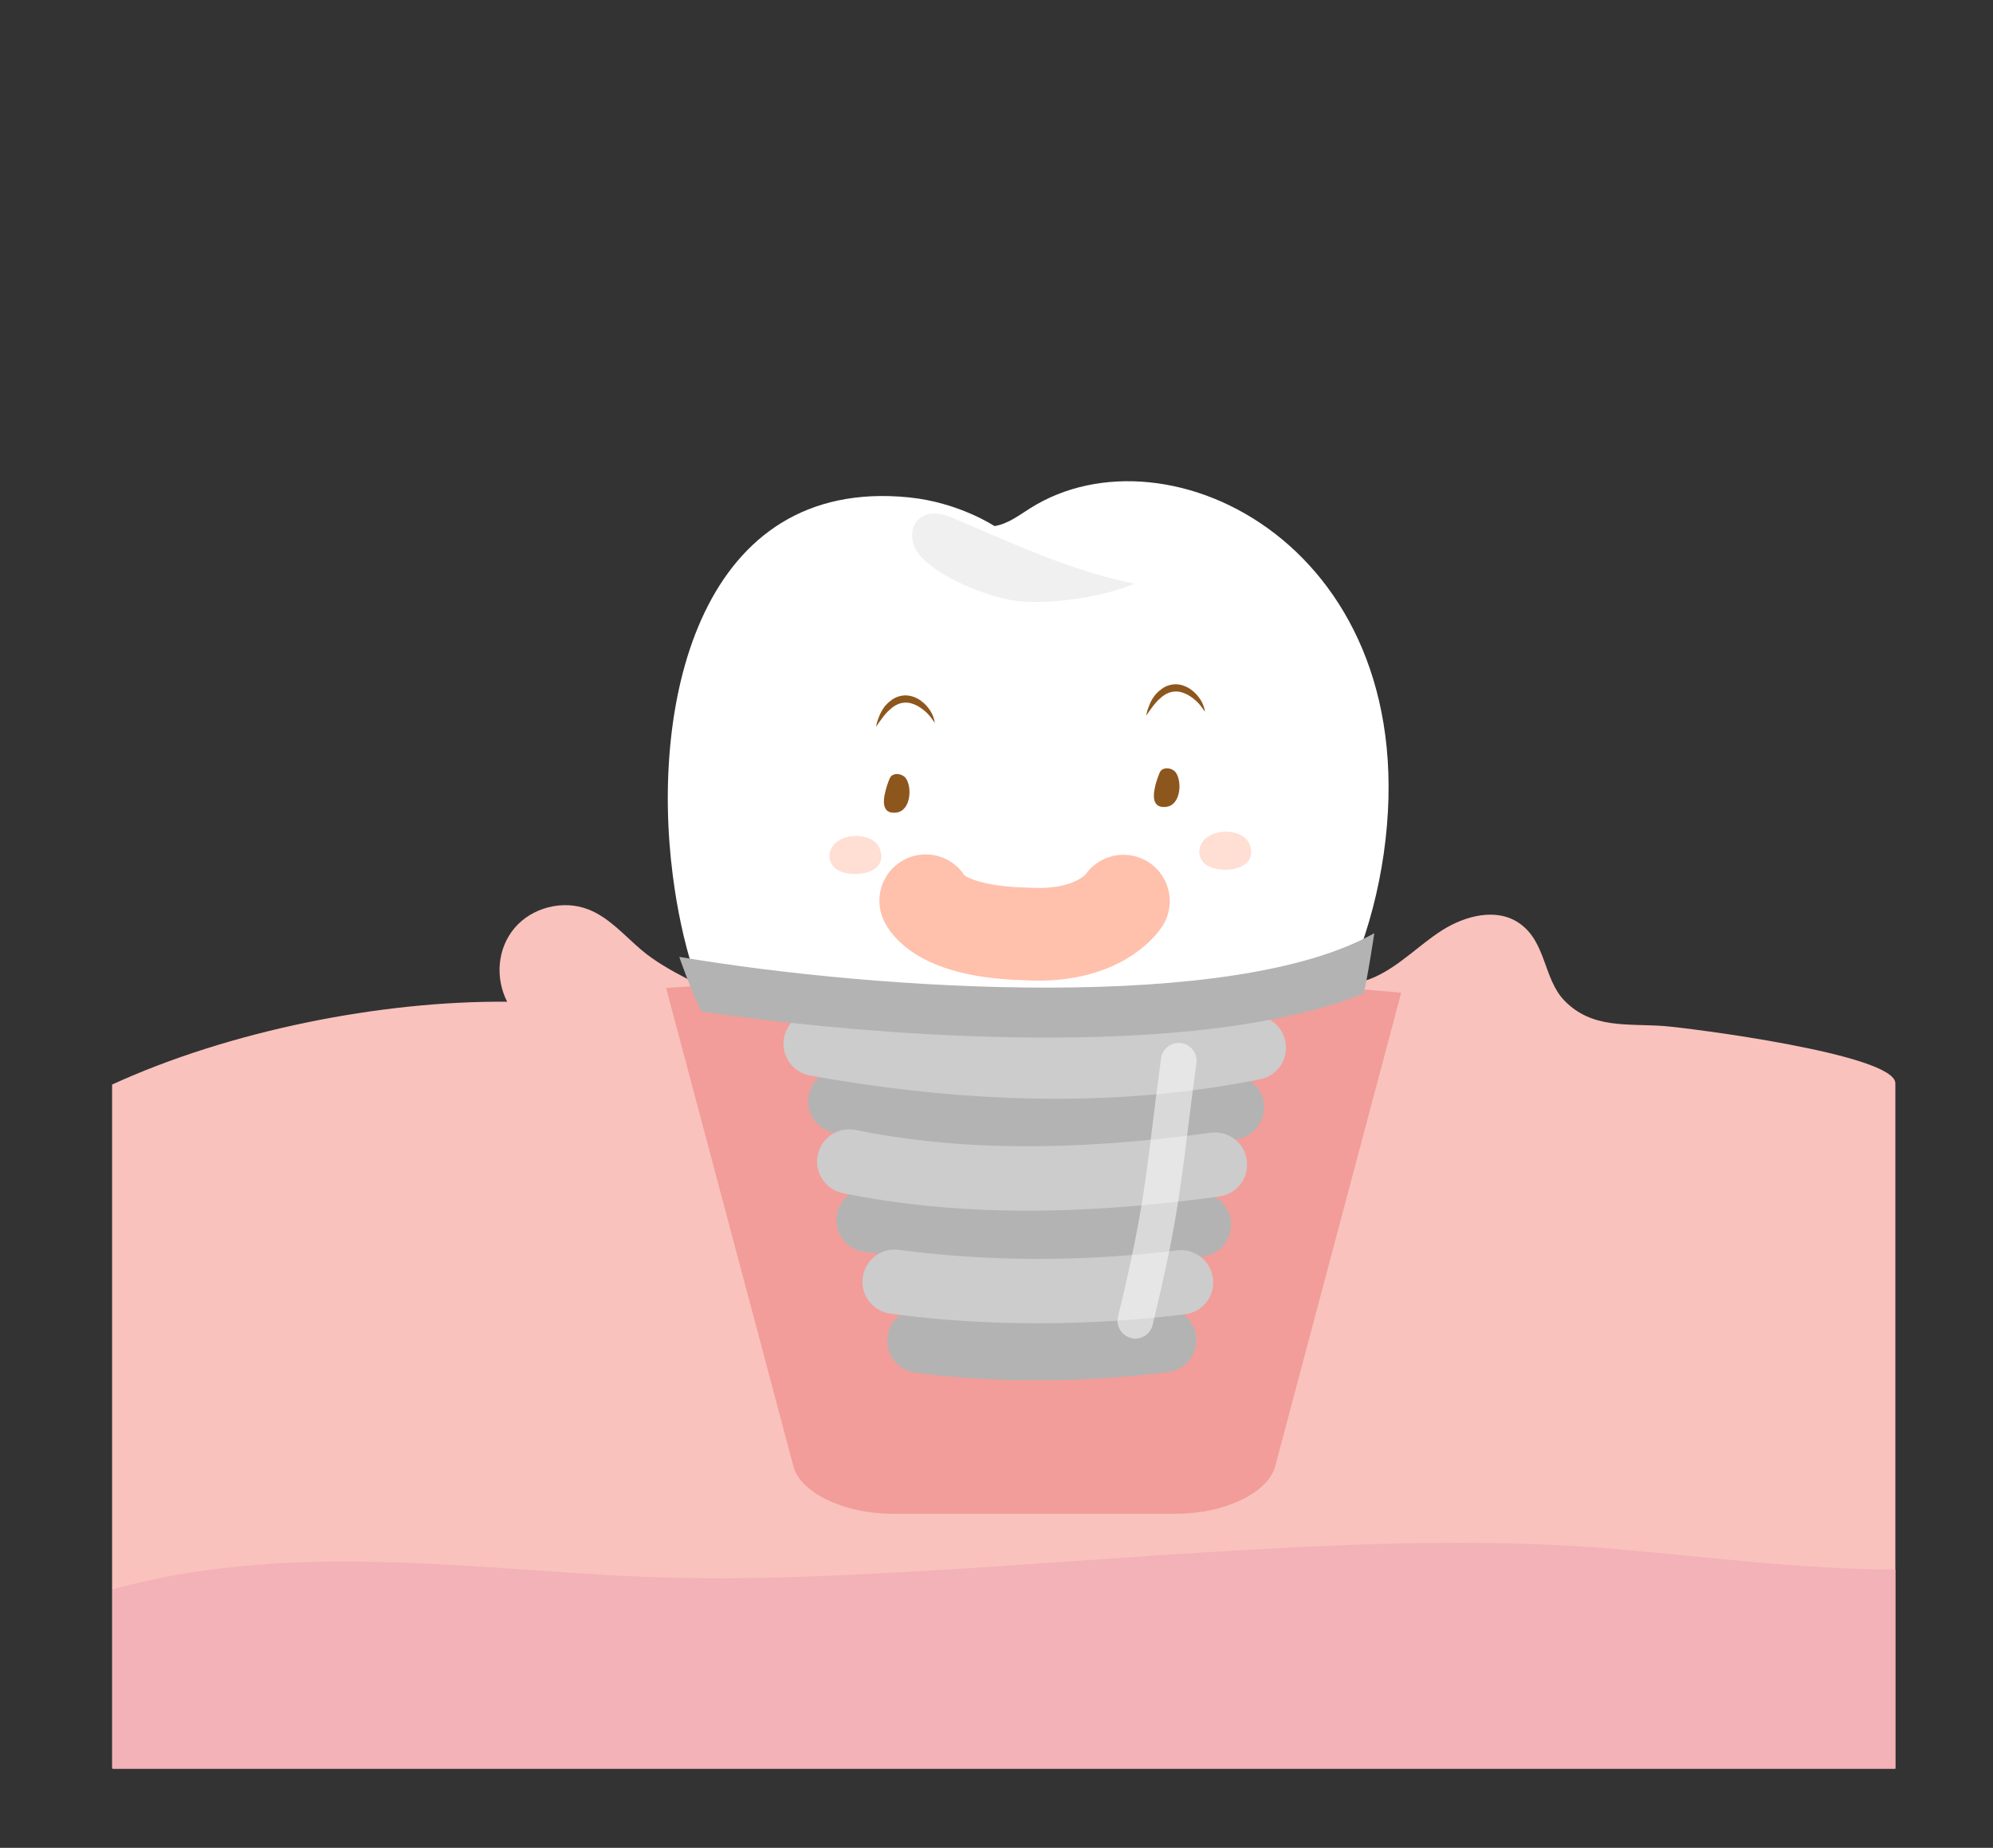 <?xml version="1.0" encoding="utf-8"?>
<!-- Generator: Adobe Illustrator 27.0.0, SVG Export Plug-In . SVG Version: 6.00 Build 0)  -->
<svg version="1.1" id="圖層_1" xmlns="http://www.w3.org/2000/svg" xmlns:xlink="http://www.w3.org/1999/xlink" x="0px" y="0px"
	 viewBox="0 0 107.56 99.72" style="enable-background:new 0 0 107.56 99.72;" xml:space="preserve">
<rect x="0" y="0" width="107.56" height="99.72" fill="#333333" stroke="none"/>
<style type="text/css">
	.st0{fill:#FFFFFF;}
	.st1{fill:#FFA64D;}
	.st2{fill:#726E94;}
	.st3{fill:none;}
	.st4{fill:#FFEA85;}
	.st5{fill:#4F4F4F;}
	.st6{fill:#9BE6E6;}
	.st7{fill:#83FFFF;}
	.st8{fill:none;stroke:#344154;stroke-width:3;stroke-linecap:round;stroke-miterlimit:10;}
	.st9{fill:#35B4CF;}
	.st10{fill:#EA757B;stroke:#344154;stroke-width:3;stroke-miterlimit:10;}
	.st11{fill:#595959;}
	.st12{fill:#344154;}
	.st13{fill:#EA757B;}
	.st14{fill:#E8B360;}
	.st15{fill:#93E283;}
	.st16{fill:none;stroke:#4F4F4F;stroke-width:3;stroke-linecap:round;stroke-miterlimit:10;}
	.st17{fill:#FFC524;}
	.st18{fill:none;stroke:#4F4F4F;stroke-width:3;stroke-linecap:round;stroke-linejoin:round;stroke-miterlimit:10;}
	.st19{fill-rule:evenodd;clip-rule:evenodd;fill:#F9C2BD;}
	.st20{fill-rule:evenodd;clip-rule:evenodd;fill:#F3B1B8;}
	.st21{fill:#F29D99;}
	.st22{fill:#F0F0F0;}
	.st23{fill:#8D561D;}
	.st24{fill:#FFDED3;}
	.st25{fill:none;stroke:#FFC0AC;stroke-width:5;stroke-linecap:round;stroke-linejoin:round;stroke-miterlimit:10;}
	.st26{fill:#B3B3B3;}
	.st27{fill:#CCCCCC;}
	.st28{opacity:0.5;fill:#FFFFFF;}
	
		.st29{clip-path:url(#SVGID_00000134963717824950944730000005831784675644330684_);fill-rule:evenodd;clip-rule:evenodd;fill:#F3B1B8;}
	
		.st30{clip-path:url(#SVGID_00000134963717824950944730000005831784675644330684_);fill-rule:evenodd;clip-rule:evenodd;fill:#F29D99;}
	.st31{clip-path:url(#SVGID_00000134963717824950944730000005831784675644330684_);fill:#F29D99;}
	.st32{fill:none;stroke:#FFC0AC;stroke-width:6.395;stroke-linecap:round;stroke-linejoin:round;stroke-miterlimit:10;}
	.st33{fill:none;stroke:#FFC0AC;stroke-width:5.673;stroke-linecap:round;stroke-linejoin:round;stroke-miterlimit:10;}
	.st34{fill:none;stroke:#FFC0AC;stroke-width:5.186;stroke-linecap:round;stroke-linejoin:round;stroke-miterlimit:10;}
	.st35{clip-path:url(#SVGID_00000055668839706069049720000016908653790212011397_);}
	
		.st36{clip-path:url(#SVGID_00000115480928055778942310000001532600484298698941_);fill-rule:evenodd;clip-rule:evenodd;fill:#F3B1B8;}
	
		.st37{clip-path:url(#SVGID_00000115480928055778942310000001532600484298698941_);fill-rule:evenodd;clip-rule:evenodd;fill:#F29D99;}
	.st38{clip-path:url(#SVGID_00000055668839706069049720000016908653790212011397_);fill:none;}
	.st39{opacity:0.48;}
</style>
<path class="st19" d="M102.29,95.45c0,0,0-36.98,0-36.99c0-1.57-11.16-2.99-12.51-3.09c-1.98-0.14-3.86,0.16-5.35-1.37
	c-1.15-1.19-0.97-3.2-2.47-4.2c-1.22-0.82-2.9-0.38-4.14,0.41c-1.24,0.79-2.27,1.9-3.61,2.51c-2.41,1.11-6.37-0.1-8.98-0.21
	c-8.67-0.33-16.86,0.77-25.49,1.65c-1.62-0.89-3.72-1.7-5.13-2.9c-0.93-0.79-1.75-1.76-2.88-2.19c-1.35-0.52-3.01-0.1-3.95,1
	c-0.95,1.12-1.06,2.71-0.41,3.99c-6.81-0.06-15,1.57-21.32,4.47v36.9H102.29z"/>
<path class="st20" d="M86.97,83.58c-7.29-0.61-14.68-0.24-21.97,0.2c-7.28,0.45-14.56,1.07-21.85,1.32
	c-3.54,0.12-7.06,0.1-10.6-0.11c-3.46-0.21-6.91-0.5-10.37-0.64c-5.41-0.22-10.9-0.03-16.11,1.43v9.68h96.22c0,0,0-4.71,0-10.76
	C97.18,84.7,92.05,84,86.97,83.58z"/>
<path class="st21" d="M54.27,52.67c-6.44,0-12.61,0.23-18.32,0.65l6.87,25.81c0.38,1.44,2.76,2.56,5.3,2.56h15.4
	c2.54,0,4.92-1.12,5.3-2.56l6.8-25.56C69.09,52.99,61.87,52.67,54.27,52.67z"/>
<path class="st0" d="M37.4,52.34c4.9,2.16,29.18,2.44,35.8-0.58c0.68-1.76,1.19-3.67,1.48-5.7c2.34-16.43-11.61-23.38-19.1-18.62
	c-0.6,0.38-1.2,0.84-1.91,0.95c0,0-1.92-1.28-4.63-1.55C37.9,25.73,35.07,37.68,36.31,47.25C36.55,49.12,36.92,50.81,37.4,52.34z"/>
<path class="st22" d="M52.68,28.49c2.81,1.21,5.36,2.34,8.53,3.01c-1.59,0.7-4.35,1.1-6.09,0.96c-1.57-0.13-4.6-1.29-5.58-2.62
	c-0.4-0.54-0.45-1.4,0.06-1.84c0.46-0.4,1.16-0.33,1.71-0.09C51.78,28.1,52.23,28.29,52.68,28.49z"/>
<path class="st23" d="M62.31,42.59c-0.1,0.53-0.03,1.04,0.65,0.95c0.76-0.11,0.84-1.34,0.51-1.83c-0.2-0.3-0.74-0.35-0.88-0.02
	C62.51,41.88,62.37,42.24,62.31,42.59z"/>
<path class="st23" d="M65.04,38.44c0,0-0.01-0.02-0.03-0.05c-0.02-0.03-0.04-0.07-0.08-0.12c-0.07-0.1-0.17-0.24-0.31-0.38
	c-0.07-0.07-0.15-0.14-0.24-0.21c-0.09-0.07-0.19-0.13-0.29-0.19c-0.21-0.11-0.45-0.19-0.69-0.17c-0.24,0.01-0.46,0.11-0.65,0.25
	c-0.09,0.08-0.18,0.15-0.26,0.23c-0.08,0.08-0.15,0.17-0.22,0.25c-0.06,0.08-0.12,0.16-0.17,0.23c-0.05,0.07-0.1,0.13-0.13,0.18
	c-0.07,0.1-0.11,0.16-0.11,0.16s0.01-0.07,0.04-0.19c0.01-0.06,0.04-0.13,0.07-0.22c0.03-0.09,0.07-0.18,0.11-0.28
	c0.05-0.1,0.1-0.21,0.18-0.31c0.07-0.11,0.16-0.21,0.27-0.31c0.11-0.09,0.23-0.19,0.38-0.26c0.15-0.07,0.31-0.11,0.47-0.12
	c0.33-0.02,0.65,0.11,0.88,0.27c0.24,0.17,0.41,0.37,0.53,0.56c0.12,0.19,0.18,0.37,0.21,0.49c0.02,0.06,0.02,0.11,0.02,0.15
	C65.03,38.42,65.04,38.44,65.04,38.44z"/>
<path class="st23" d="M47.74,42.9c-0.1,0.53-0.03,1.04,0.65,0.95c0.76-0.11,0.84-1.34,0.51-1.83c-0.2-0.3-0.74-0.35-0.88-0.02
	C47.94,42.18,47.81,42.54,47.74,42.9z"/>
<path class="st23" d="M50.46,39.04c0,0-0.01-0.02-0.03-0.05c-0.02-0.03-0.04-0.07-0.08-0.12c-0.07-0.1-0.17-0.24-0.31-0.38
	c-0.07-0.07-0.15-0.14-0.24-0.21c-0.09-0.07-0.19-0.13-0.29-0.19c-0.21-0.11-0.45-0.19-0.69-0.17c-0.24,0.01-0.46,0.11-0.65,0.25
	c-0.09,0.08-0.18,0.15-0.26,0.23c-0.08,0.08-0.15,0.17-0.22,0.25c-0.06,0.08-0.12,0.16-0.17,0.23c-0.05,0.07-0.1,0.13-0.13,0.18
	c-0.07,0.1-0.11,0.16-0.11,0.16s0.01-0.07,0.04-0.19c0.01-0.06,0.04-0.13,0.07-0.22c0.03-0.09,0.07-0.18,0.11-0.28
	c0.05-0.1,0.11-0.21,0.18-0.31c0.07-0.11,0.16-0.21,0.27-0.31c0.11-0.09,0.23-0.19,0.38-0.26c0.15-0.07,0.31-0.11,0.47-0.12
	c0.33-0.02,0.65,0.11,0.88,0.27c0.24,0.17,0.41,0.37,0.53,0.56c0.12,0.19,0.18,0.37,0.21,0.49c0.02,0.06,0.02,0.11,0.02,0.15
	C50.46,39.02,50.46,39.04,50.46,39.04z"/>
<path class="st24" d="M67.43,45.55c-0.31-0.77-1.69-0.86-2.33-0.33c-0.62,0.51-0.48,1.44,0.45,1.65
	C66.61,47.11,67.88,46.69,67.43,45.55z"/>
<path class="st24" d="M47.47,45.78c-0.31-0.77-1.69-0.86-2.33-0.33c-0.62,0.51-0.48,1.44,0.45,1.65
	C46.65,47.34,47.92,46.92,47.47,45.78z"/>
<path class="st25" d="M49.96,48.61c0,0,0.68,1.68,5.42,1.79c3.97,0.25,5.25-1.77,5.25-1.77"/>
<g>
	<path class="st26" d="M54.67,62.23c-3.13-0.13-6.34-0.49-9.63-1.09c-0.94-0.17-1.57-1.08-1.4-2.02c0.17-0.94,1.07-1.57,2.02-1.4
		c7.29,1.33,14.2,1.44,20.53,0.33c0.94-0.17,1.84,0.47,2.01,1.41c0.17,0.94-0.47,1.84-1.41,2.01
		C62.93,62.15,58.88,62.41,54.67,62.23z"/>
	<path class="st27" d="M54.28,59.24c-3.4-0.14-6.93-0.54-10.57-1.2c-0.94-0.17-1.57-1.08-1.4-2.02c0.17-0.94,1.08-1.57,2.02-1.4
		c8.38,1.53,16.12,1.6,23,0.22c0.94-0.19,1.86,0.42,2.04,1.36c0.19,0.94-0.42,1.86-1.36,2.04C63.73,59.11,59.13,59.44,54.28,59.24z"
		/>
	<path class="st26" d="M55.47,68.35c-3.04-0.12-6.01-0.46-8.79-0.78c-0.95-0.11-1.64-0.97-1.53-1.92c0.11-0.95,0.97-1.64,1.92-1.53
		c5.4,0.62,11.52,1.31,17.32,0.26c0.94-0.17,1.85,0.46,2.02,1.4c0.17,0.94-0.46,1.85-1.4,2.02C61.82,68.38,58.6,68.48,55.47,68.35z"
		/>
	<path class="st27" d="M53.09,65.29c-2.67-0.11-5.18-0.41-7.6-0.9c-0.94-0.19-1.55-1.11-1.36-2.05c0.19-0.94,1.11-1.55,2.05-1.36
		c5.51,1.12,11.6,1.17,19.16,0.15c0.95-0.13,1.83,0.54,1.95,1.49c0.13,0.95-0.54,1.82-1.49,1.95
		C61.11,65.21,56.93,65.45,53.09,65.29z"/>
	<path class="st26" d="M53.78,74.45c-1.49-0.06-2.95-0.18-4.38-0.37c-0.95-0.12-1.62-0.99-1.5-1.95c0.12-0.95,0.99-1.62,1.95-1.5
		c4.04,0.52,8.33,0.51,12.76-0.03c0.95-0.12,1.82,0.56,1.94,1.51c0.12,0.95-0.56,1.82-1.51,1.94
		C59.87,74.44,56.78,74.58,53.78,74.45z"/>
	<path class="st27" d="M53.46,71.36c-1.83-0.07-3.64-0.23-5.41-0.47c-0.95-0.13-1.62-1-1.49-1.95c0.13-0.95,1-1.62,1.95-1.49
		c4.81,0.64,9.87,0.65,15.02,0.03c0.95-0.12,1.82,0.56,1.93,1.52c0.12,0.95-0.56,1.82-1.52,1.93C60.39,71.36,56.88,71.5,53.46,71.36
		z"/>
	<path class="st26" d="M74.17,50.36c-7.59,4.29-26.59,3.12-37.51,1.28c0,0,0.71,2.06,1.21,2.95c3.79,0.56,8.92,1.1,14.07,1.31
		c7.86,0.32,16.2-0.1,21.65-2.28C73.79,52.89,74.17,50.36,74.17,50.36z"/>
	<path class="st28" d="M61.24,72.24c-0.06,0-0.13-0.01-0.19-0.03c-0.52-0.13-0.84-0.65-0.71-1.16c1.19-4.91,1.42-6.78,1.88-10.49
		c0.12-0.99,0.26-2.1,0.44-3.44c0.07-0.53,0.56-0.9,1.08-0.83c0.53,0.07,0.9,0.56,0.83,1.08c-0.18,1.33-0.32,2.44-0.44,3.42
		c-0.47,3.78-0.71,5.68-1.92,10.7C62.1,71.95,61.69,72.25,61.24,72.24z"/>
</g>
<g>
	<defs>
		<rect id="SVGID_00000161614365529519159560000010422329794455406776_" x="119.45" y="11.63" width="99.44" height="85.64"/>
	</defs>
	<clipPath id="SVGID_00000071557272433449458750000012437909605023441076_">
		<use xlink:href="#SVGID_00000161614365529519159560000010422329794455406776_"  style="overflow:visible;"/>
	</clipPath>
	<g style="clip-path:url(#SVGID_00000071557272433449458750000012437909605023441076_);">
		<defs>
			<path id="SVGID_00000157286731374867287890000000213996358991527077_" d="M70.59,57.91v38.36h50.82h49.62h50.79
				c0,0,0-38.45,0-38.45C221.82,51.91,103.58,43.24,70.59,57.91z"/>
		</defs>
		
			<use xlink:href="#SVGID_00000157286731374867287890000000213996358991527077_"  style="overflow:visible;fill-rule:evenodd;clip-rule:evenodd;fill:#F9C2BD;"/>
		<clipPath id="SVGID_00000028291562609084200080000006803805930378119570_">
			<use xlink:href="#SVGID_00000157286731374867287890000000213996358991527077_"  style="overflow:visible;"/>
		</clipPath>
		
			<path style="clip-path:url(#SVGID_00000028291562609084200080000006803805930378119570_);fill-rule:evenodd;clip-rule:evenodd;fill:#F3B1B8;" d="
			M206.7,83.97c-12.75-0.72-25.67-0.28-38.42,0.24c-12.74,0.52-25.46,1.26-38.22,1.54c-6.2,0.14-12.35,0.12-18.54-0.13
			c-6.05-0.24-12.09-0.59-18.14-0.75c-9.47-0.26-19.07-0.04-28.17,1.67v11.32H233.5c0,0,0-5.51,0-12.59
			C224.56,85.28,215.59,84.47,206.7,83.97z"/>
	</g>
</g>
</svg>
